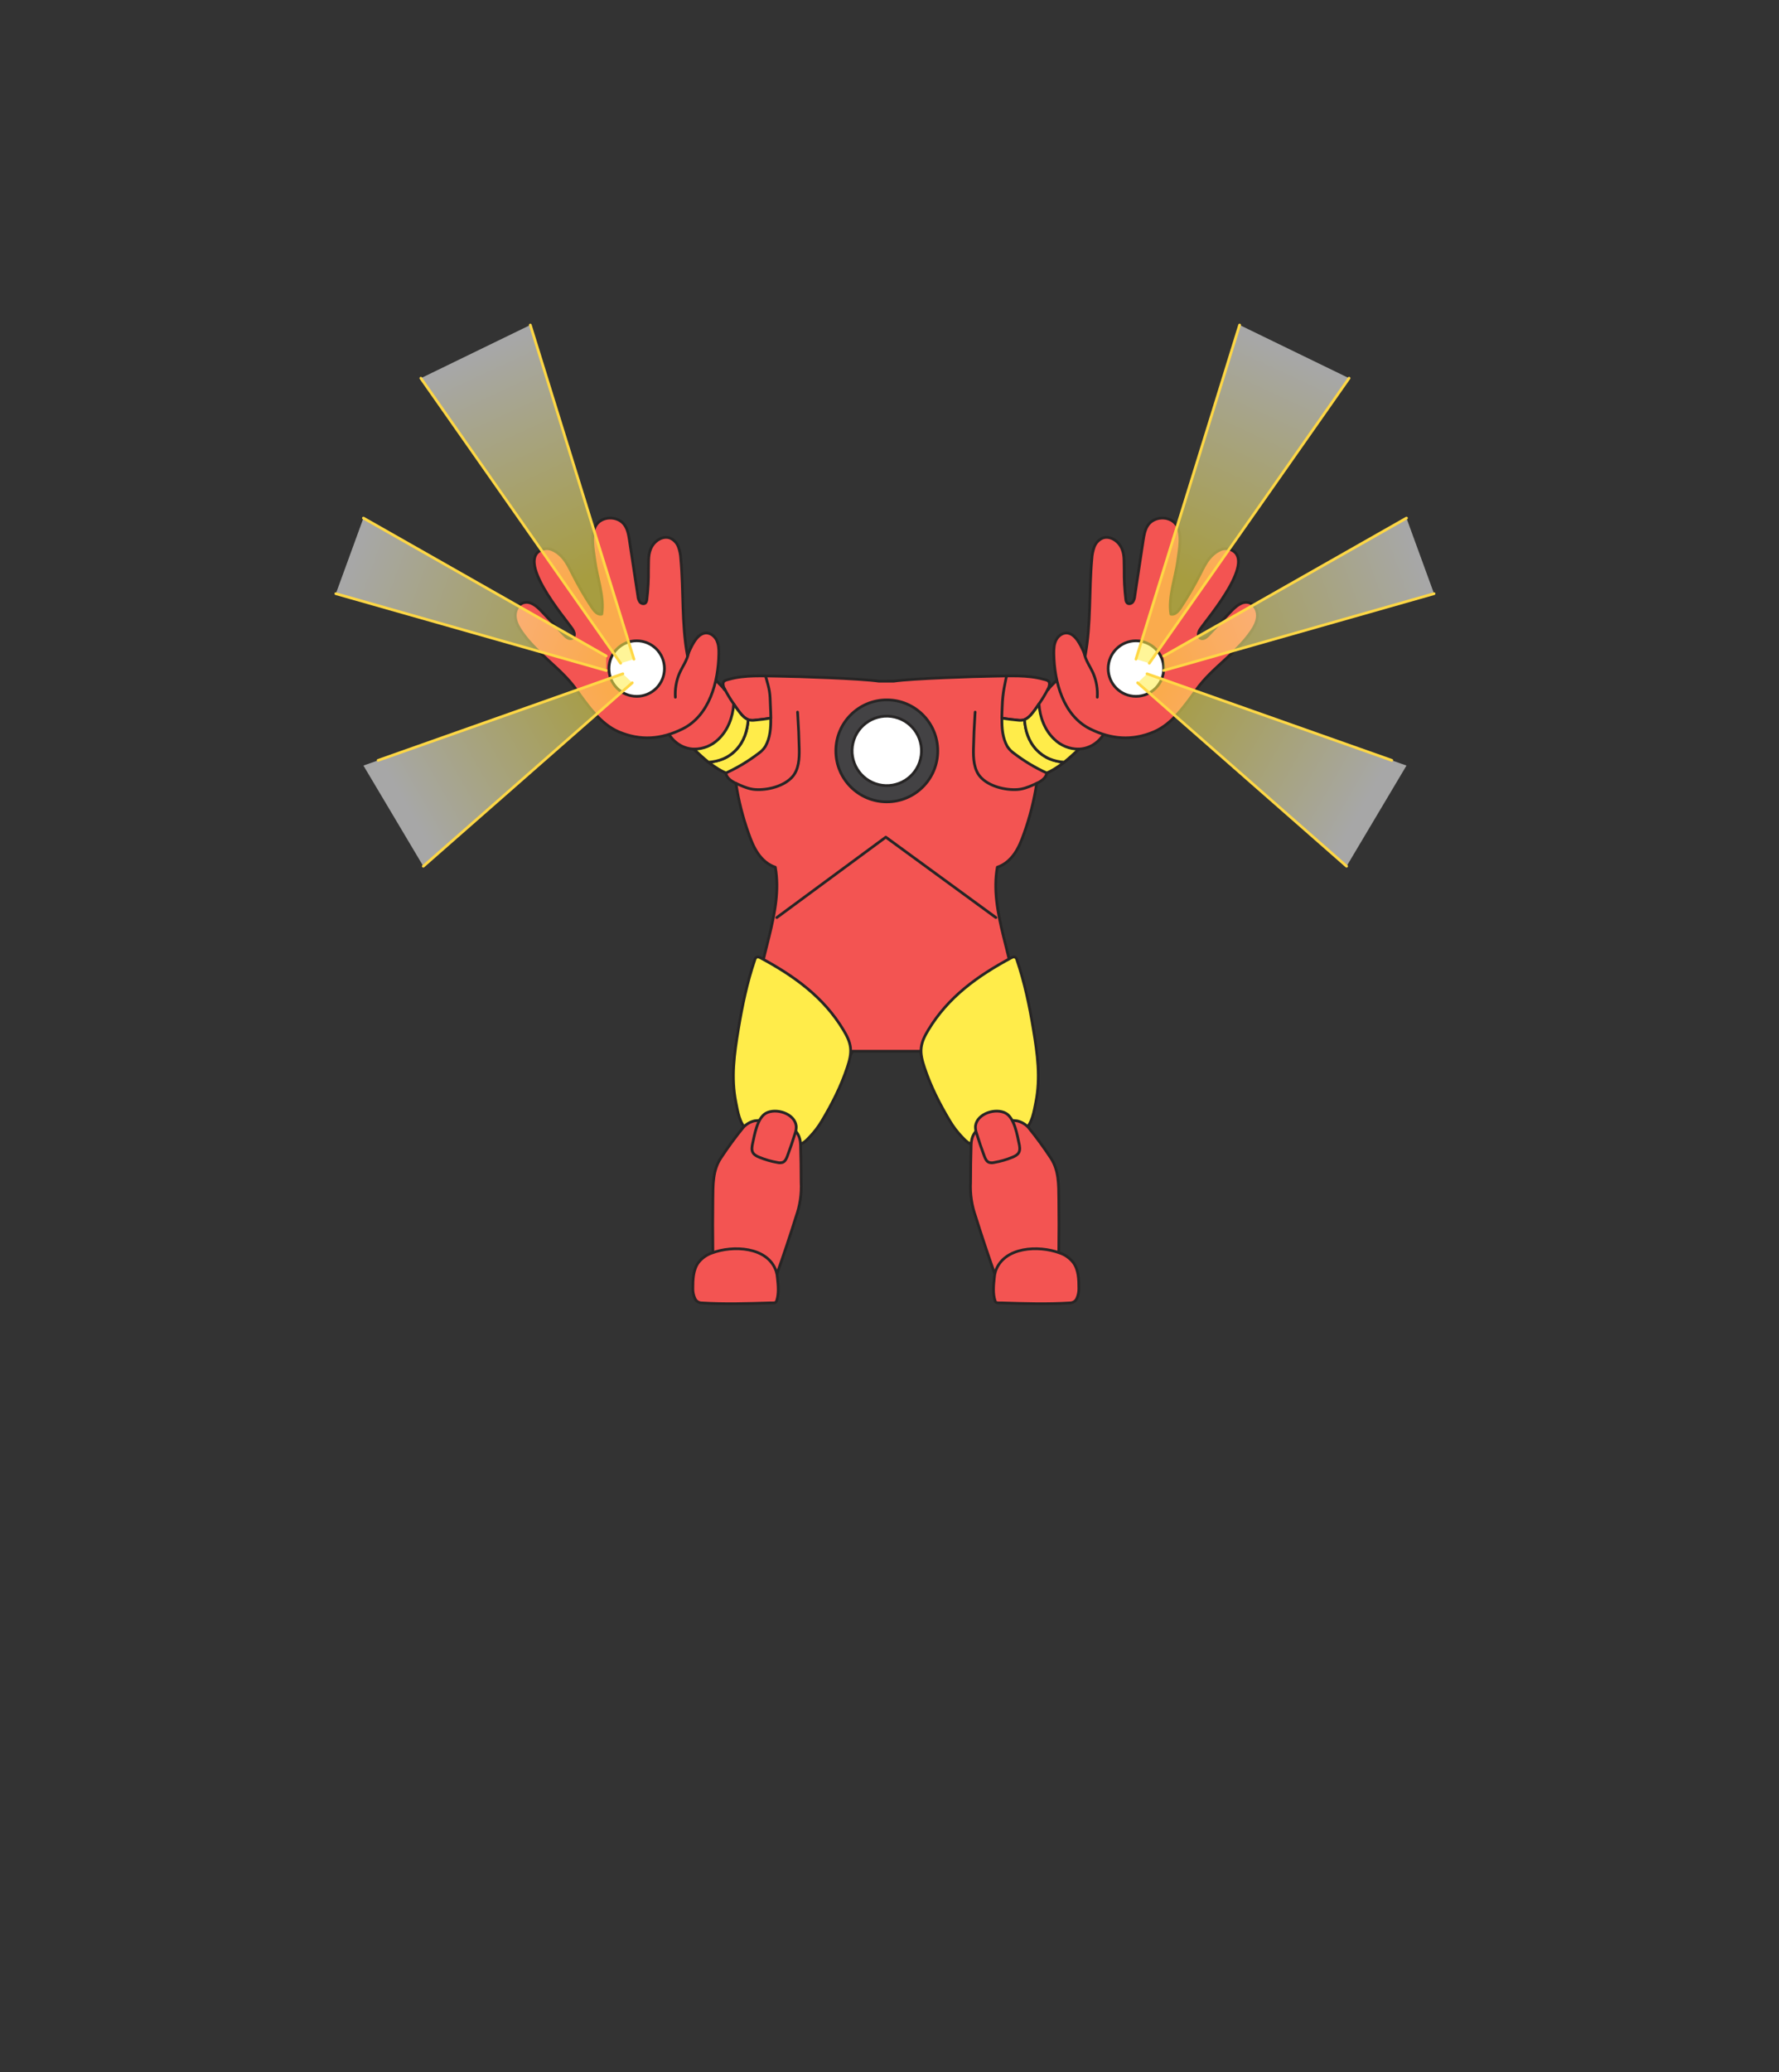 <svg width="1609" height="1873" viewBox="0 0 1609 1873" fill="none" xmlns="http://www.w3.org/2000/svg">
<rect x="0" y="0" width="1609" height="1873" fill="#333333" stroke="none"/>
<path fill-rule="evenodd" clip-rule="evenodd" d="M808.308 615.716C824.529 613.319 882.028 611.392 898.422 611.207C912.914 611.034 929.741 609.971 943.702 613.987C945.345 614.456 947.643 614.678 948.644 616.198C949.953 618.076 948.471 621.56 947.865 623.512C949.496 620.93 951.794 619.064 953.833 616.84C956.035 614.422 958.387 612.144 960.875 610.021C961.18 609.735 961.536 609.509 961.925 609.354C964.186 608.612 965.78 611.824 966.953 613.146C968.683 615.173 971.043 616.359 973.13 617.977L983.891 626.378L1005.09 642.933L1010.24 646.961L998.087 663.899C992.441 672.547 984.126 676.834 975.503 677.069V677.304C966.78 685.532 957.798 693.921 946.79 698.69C946.037 703.31 941.762 706.103 937.611 708.055C935.271 723.504 931.435 738.689 926.158 753.396C923.934 759.734 921.426 766.059 917.584 771.582C913.742 777.104 908.429 781.812 902.017 783.838C894.506 824.892 918.573 867.293 918.931 909.015C919.005 917.663 915.15 925.384 912.346 933.551C908.343 945.226 907.12 957.692 903.525 969.503C899.929 981.314 893.246 993.088 882.089 998.375C877.756 1000.58 872.791 1001.21 868.042 1000.17C860.308 998.153 853.884 990.753 850.116 983.711L832.201 950.205H771.058L753.12 983.674C749.339 990.716 742.915 998.116 735.181 1000.13C730.442 1001.2 725.48 1000.58 721.146 998.388C710.027 993.1 703.306 981.326 699.711 969.515C696.115 957.704 694.892 945.238 690.877 933.563C688.073 925.397 684.218 917.663 684.292 909.027C684.663 867.305 708.717 824.904 701.218 783.85C694.806 781.824 689.493 777.117 685.651 771.594C681.809 766.072 679.301 759.746 677.065 753.408C671.793 738.699 667.958 723.515 665.612 708.067C661.473 706.078 657.198 703.323 656.432 698.702C645.424 693.933 636.455 685.544 627.72 677.316V677.082C619.072 676.847 610.77 672.547 605.136 663.911L592.967 646.973L598.106 642.946L619.319 626.391L630.068 617.989C632.143 616.371 634.503 615.185 636.245 613.159C637.406 611.8 639.012 608.625 641.273 609.366C641.658 609.521 642.01 609.748 642.311 610.033C644.802 612.154 647.154 614.432 649.353 616.853C651.392 619.077 653.69 620.942 655.321 623.524C654.727 621.572 653.245 618.088 654.555 616.21C655.617 614.691 657.903 614.468 659.496 613.999C673.469 609.984 690.284 611.046 704.788 611.219C721.183 611.404 778.669 613.332 794.891 615.729L808.308 615.716Z" fill="#F35452" stroke="#272525" stroke-width="2.471" stroke-linecap="round" stroke-linejoin="round"/>
<path d="M692.574 611.567C696.169 624.323 696.442 625.424 696.835 638.671C696.971 642.044 697.156 645.552 697.193 649.086" stroke="#272525" stroke-width="2.471" stroke-linecap="round" stroke-linejoin="round"/>
<path fill-rule="evenodd" clip-rule="evenodd" d="M520.975 622.981C531.167 637.226 543.114 654.473 559.583 661.453C579.251 669.805 598.141 668.335 617.229 658.908C641.691 646.825 649.722 616.309 650.13 590.958C650.204 586.584 649.969 582.013 647.881 578.158C645.793 574.304 641.395 571.376 637.12 572.315C629.164 574.044 624.766 585.905 621.702 592.354C616.402 563.716 618.391 534.287 615.747 505.266C615.571 501.519 614.83 497.82 613.548 494.295C612.894 492.535 611.89 490.926 610.597 489.565C609.304 488.203 607.748 487.119 606.024 486.376C600.019 484.14 593.113 488.068 589.827 493.579C585.787 500.374 586.837 507.169 586.516 514.68C586.637 523.763 586.15 532.843 585.058 541.86C585.005 543.011 584.57 544.111 583.822 544.986C582.426 546.296 579.992 545.666 578.782 544.195C577.697 542.616 577.061 540.771 576.941 538.858C574.412 522.138 571.876 505.427 569.33 488.723C568.564 483.633 567.7 478.308 564.611 474.182C559.101 466.843 546.709 466.213 540.495 472.946C533.23 480.853 536.788 497.038 538.024 506.489C539.988 521.871 546.845 539.612 544.288 555.129C540.717 555.982 537.69 552.572 535.639 549.533C528.962 539.513 522.901 529.095 517.491 518.337C515.118 513.63 512.833 508.8 509.472 504.747C505.556 499.978 498.353 494.406 491.682 496.346C464.6 504.327 510.485 558.119 516.996 567.533C518.103 568.924 518.915 570.525 519.381 572.24C519.595 573.103 519.544 574.009 519.236 574.842C518.927 575.675 518.375 576.396 517.651 576.91C515.18 578.368 512.203 576.107 510.238 574.019L489.977 552.708C485.653 548.161 480.093 543.195 473.916 544.727C468.974 545.962 465.935 551.472 466.046 556.587C466.157 561.702 468.69 566.471 471.568 570.696C485.047 590.562 506.977 603.423 520.975 622.981Z" fill="#F35452" stroke="#272525" stroke-width="2.471" stroke-linecap="round" stroke-linejoin="round"/>
<path fill-rule="evenodd" clip-rule="evenodd" d="M622.717 590.216C621.481 596.962 617.095 602.645 614.377 608.933C611.595 615.668 610.382 622.948 610.832 630.22" fill="#F35452"/>
<path d="M622.717 590.216C621.481 596.962 617.095 602.645 614.377 608.933C611.595 615.668 610.382 622.948 610.832 630.22" stroke="#272525" stroke-width="2.471" stroke-linecap="round" stroke-linejoin="round"/>
<path d="M575.847 629.43C589.712 629.43 600.951 618.19 600.951 604.325C600.951 590.46 589.712 579.221 575.847 579.221C561.982 579.221 550.742 590.46 550.742 604.325C550.742 618.19 561.982 629.43 575.847 629.43Z" fill="white" stroke="#272525" stroke-width="2.471" stroke-linecap="round" stroke-linejoin="round"/>
<path d="M721.338 643.675L721.487 645.861C722.179 656.289 722.636 666.724 722.858 677.168C723.019 685.47 722.512 695.366 716.804 701.976C709.243 710.735 694.109 714.454 682.891 713.639C678.036 713.293 673.427 711.501 668.967 709.549C667.929 709.092 666.793 708.61 665.656 708.055" stroke="#272525" stroke-width="2.471" stroke-linecap="round" stroke-linejoin="round"/>
<path d="M655.213 622.388C657.689 627.252 660.509 631.934 663.651 636.398C667.024 641.179 671.632 649.222 677.661 650.84C679.262 651.176 680.908 651.235 682.529 651.013C686.594 650.667 693.092 649.852 697.095 649.111" stroke="#272525" stroke-width="2.471" stroke-linecap="round" stroke-linejoin="round"/>
<path d="M653.925 685.952C658.44 684.046 662.503 681.209 665.847 677.625C672.975 670.089 675.99 660.489 676.645 650.445C676.976 650.579 677.314 650.694 677.658 650.791C679.258 651.133 680.905 651.192 682.526 650.964C686.578 650.618 693.089 649.803 697.092 649.061C697.227 658.117 696.61 666.852 692.212 674.672C690.56 677.242 688.399 679.446 685.861 681.146C676.748 688.094 666.885 693.999 656.457 698.752C656.463 698.719 656.463 698.685 656.457 698.653C654.217 697.674 652.042 696.551 649.946 695.292C646.748 693.366 643.685 691.224 640.779 688.88C645.294 688.65 649.738 687.66 653.925 685.952Z" fill="#FFEC4A" stroke="#272525" stroke-width="2.471" stroke-linecap="round" stroke-linejoin="round"/>
<path d="M627.738 677.069C635.964 677.13 643.88 673.932 649.754 668.174C658.328 660.119 662.875 648.159 663.554 636.237L663.653 636.385C665.848 639.814 668.271 643.092 670.905 646.195C671.614 646.97 672.373 647.696 673.179 648.369C674.221 649.248 675.391 649.96 676.65 650.482C675.995 660.489 672.944 670.089 665.852 677.662C662.508 681.246 658.446 684.083 653.93 685.989C649.738 687.712 645.286 688.715 640.76 688.954C636.238 685.322 631.964 681.319 627.738 677.341V677.069Z" fill="#FFEC4A" stroke="#272525" stroke-width="2.471" stroke-linecap="round" stroke-linejoin="round"/>
<path d="M910.174 611.805C909.132 617.614 906.823 625.424 906.44 638.671C906.292 642.044 906.119 645.553 906.082 649.086" stroke="#272525" stroke-width="2.471" stroke-linecap="round" stroke-linejoin="round"/>
<path fill-rule="evenodd" clip-rule="evenodd" d="M1082.28 622.981C1072.1 637.226 1060.14 654.473 1043.69 661.453C1024.01 669.805 1005.12 668.334 986.029 658.908C961.567 646.825 953.548 616.309 953.128 590.957C953.054 586.584 953.301 582.013 955.377 578.158C957.452 574.303 961.863 571.375 966.15 572.314C974.094 574.044 978.505 585.904 981.556 592.354C986.856 563.716 984.867 534.287 987.511 505.266C987.697 501.519 988.442 497.821 989.723 494.295C990.374 492.535 991.375 490.926 992.666 489.565C993.957 488.204 995.511 487.119 997.234 486.376C1003.25 484.14 1010.14 488.068 1013.43 493.578C1017.48 500.373 1016.42 507.169 1016.75 514.68C1016.63 523.763 1017.11 532.843 1018.21 541.86C1018.26 543.012 1018.69 544.113 1019.45 544.986C1020.83 546.296 1023.27 545.665 1024.49 544.195C1025.57 542.615 1026.21 540.771 1026.33 538.858L1033.92 488.748C1034.69 483.658 1035.56 478.333 1038.65 474.206C1044.16 466.868 1056.55 466.238 1062.76 472.971C1070.02 480.878 1066.47 497.062 1065.23 506.514C1063.26 521.895 1056.4 539.636 1058.97 555.154C1062.53 556.006 1065.57 552.596 1067.62 549.557C1074.31 539.53 1080.38 529.104 1085.8 518.337C1088.19 513.63 1090.47 508.799 1093.82 504.747C1097.74 499.978 1104.94 494.406 1111.61 496.346C1138.69 504.327 1092.81 558.119 1086.3 567.533C1085.2 568.924 1084.39 570.526 1083.93 572.24C1083.71 573.101 1083.76 574.007 1084.07 574.84C1084.37 575.673 1084.92 576.394 1085.64 576.91C1088.11 578.368 1091.1 576.107 1093.06 574.019L1113.32 552.708C1117.64 548.161 1123.28 543.195 1129.38 544.727C1134.32 545.962 1137.35 551.472 1137.25 556.587C1137.15 561.702 1134.61 566.471 1131.71 570.696C1118.22 590.562 1096.28 603.423 1082.28 622.981Z" fill="#F35452" stroke="#272525" stroke-width="2.471" stroke-linecap="round" stroke-linejoin="round"/>
<path fill-rule="evenodd" clip-rule="evenodd" d="M980.545 590.216C981.78 596.962 986.166 602.645 988.884 608.933C991.671 615.667 992.888 622.947 992.442 630.22" fill="#F35452"/>
<path d="M980.545 590.216C981.78 596.962 986.166 602.645 988.884 608.933C991.671 615.667 992.888 622.947 992.442 630.22" stroke="#272525" stroke-width="2.471" stroke-linecap="round" stroke-linejoin="round"/>
<path d="M1027.42 629.43C1041.28 629.43 1052.52 618.19 1052.52 604.325C1052.52 590.46 1041.28 579.221 1027.42 579.221C1013.55 579.221 1002.31 590.46 1002.31 604.325C1002.31 618.19 1013.55 629.43 1027.42 629.43Z" fill="white" stroke="#272525" stroke-width="2.471" stroke-linecap="round" stroke-linejoin="round"/>
<path d="M881.957 643.675C881.957 644.404 881.846 645.133 881.796 645.861C881.104 656.289 880.651 666.724 880.437 677.168C880.264 685.47 880.771 695.366 886.479 701.976C894.04 710.735 909.186 714.454 920.404 713.639C925.247 713.293 929.868 711.501 934.316 709.549C935.366 709.092 936.49 708.61 937.639 708.055" stroke="#272525" stroke-width="2.471" stroke-linecap="round" stroke-linejoin="round"/>
<path d="M948.049 622.388C945.578 627.255 942.757 631.937 939.611 636.398C936.238 641.179 931.643 649.222 925.614 650.84C924.013 651.176 922.366 651.234 920.746 651.013C916.681 650.667 910.183 649.852 906.18 649.111" stroke="#272525" stroke-width="2.471" stroke-linecap="round" stroke-linejoin="round"/>
<path fill-rule="evenodd" clip-rule="evenodd" d="M885.996 1032.87C883.117 1033.88 879.695 1034.8 876.755 1033.41C874.21 1032.18 871.899 1029.52 869.947 1027.51C865.756 1023.13 862.083 1018.29 859.001 1013.08C849.76 997.609 841.828 982.08 836.133 964.894C834.206 959.075 832.426 952.972 833.205 946.881C833.86 941.198 836.59 935.985 839.543 931.08C857.568 901.095 884.328 882.032 914.535 865.81C915.635 865.217 917.006 864.575 918.069 865.168C918.927 865.742 919.525 866.629 919.736 867.639C926.704 888.209 931.053 908.891 934.562 930.178C938.268 952.416 941.332 973.987 936.798 996.473C935.242 1004.15 933.574 1015.65 927.075 1020.74C925.069 1022.21 922.926 1023.48 920.675 1024.54" fill="#FFEC4A"/>
<path d="M885.996 1032.87C883.117 1033.88 879.695 1034.8 876.755 1033.41C874.21 1032.18 871.899 1029.52 869.947 1027.51C865.756 1023.13 862.083 1018.29 859.001 1013.08C849.76 997.609 841.828 982.08 836.133 964.894C834.206 959.075 832.426 952.972 833.205 946.881C833.86 941.198 836.59 935.985 839.543 931.08C857.568 901.095 884.328 882.032 914.535 865.81C915.635 865.217 917.006 864.575 918.069 865.168C918.927 865.742 919.525 866.629 919.736 867.639C926.704 888.209 931.053 908.891 934.562 930.178C938.268 952.416 941.332 973.987 936.798 996.473C935.242 1004.15 933.574 1015.65 927.075 1020.74C925.069 1022.21 922.926 1023.48 920.675 1024.54" stroke="#272525" stroke-width="2.471" stroke-linecap="round" stroke-linejoin="round"/>
<path fill-rule="evenodd" clip-rule="evenodd" d="M899.756 1151.67C894.753 1137.62 886.834 1114.09 882.46 1099.78C878.866 1089.76 877.296 1079.12 877.839 1068.49C877.839 1057.24 878.008 1045.99 878.346 1034.74C878.544 1027.32 881.311 1022.38 887.674 1018.5C894.036 1014.62 901.721 1013.89 909.134 1013.21C912.658 1012.75 916.227 1012.72 919.759 1013.13C923.784 1014.01 927.434 1016.12 930.198 1019.18C937.406 1028.05 944.164 1037.28 950.447 1046.83C957.786 1057.95 957.465 1071.13 957.625 1083.89C957.823 1099.35 957.823 1114.8 957.625 1130.25" fill="#F35452"/>
<path d="M899.756 1151.67C894.753 1137.62 886.834 1114.09 882.46 1099.78C878.866 1089.76 877.296 1079.12 877.839 1068.49C877.839 1057.24 878.008 1045.99 878.346 1034.74C878.544 1027.32 881.311 1022.38 887.674 1018.5C894.036 1014.62 901.721 1013.89 909.134 1013.21C912.658 1012.75 916.227 1012.72 919.759 1013.13C923.784 1014.01 927.434 1016.12 930.198 1019.18C937.406 1028.05 944.164 1037.28 950.447 1046.83C957.786 1057.95 957.465 1071.13 957.625 1083.89C957.823 1099.35 957.823 1114.8 957.625 1130.25" stroke="#272525" stroke-width="2.471" stroke-linecap="round" stroke-linejoin="round"/>
<path fill-rule="evenodd" clip-rule="evenodd" d="M882.253 1017.78C882.132 1020.11 882.494 1022.44 883.316 1024.62C885.4 1031.46 887.702 1038.23 890.222 1044.92C891.087 1047.23 892.199 1049.75 894.472 1050.67C895.993 1051.14 897.613 1051.18 899.154 1050.78C904.801 1049.81 910.323 1048.22 915.623 1046.04C917.884 1045.11 920.231 1043.96 921.43 1041.84C922.813 1039.37 922.257 1036.29 921.652 1033.52C919.972 1025.73 917.501 1010.82 909.841 1006.34C900.723 1001.12 883.649 1006.47 882.253 1017.78Z" fill="#F35452" stroke="#272525" stroke-width="2.471" stroke-linecap="round" stroke-linejoin="round"/>
<path fill-rule="evenodd" clip-rule="evenodd" d="M973.949 1173.59C975.215 1170.77 975.836 1167.71 975.765 1164.62C975.765 1156.71 975.543 1147.73 970.675 1141.15C967.481 1137.13 963.189 1134.12 958.32 1132.5C939.727 1125.57 908.099 1126.62 900.402 1149.06C899.778 1151.14 899.393 1153.29 899.253 1155.45C898.549 1162.31 897.869 1169.41 900.044 1175.95C900.797 1178.21 903.145 1177.59 905.529 1177.68C926.408 1178.33 947.337 1179 968.192 1177.68C969.435 1177.59 970.631 1177.17 971.647 1176.45C972.663 1175.72 973.46 1174.73 973.949 1173.59Z" fill="#F35452" stroke="#272525" stroke-width="2.471" stroke-linecap="round" stroke-linejoin="round"/>
<path d="M949.346 685.952C944.828 684.043 940.762 681.206 937.411 677.625C930.283 670.089 927.268 660.489 926.613 650.445C926.28 650.581 925.946 650.692 925.613 650.791C924.013 651.133 922.365 651.191 920.745 650.964C916.68 650.618 910.182 649.803 906.179 649.061C906.043 658.117 906.661 666.852 911.046 674.672C912.701 677.239 914.862 679.442 917.397 681.146C926.512 688.092 936.374 693.997 946.801 698.752C946.806 698.719 946.806 698.685 946.801 698.653C949.045 697.674 951.224 696.551 953.324 695.292C956.522 693.366 959.585 691.224 962.491 688.88C957.975 688.653 953.531 687.663 949.346 685.952Z" fill="#FFEC4A" stroke="#272525" stroke-width="2.471" stroke-linecap="round" stroke-linejoin="round"/>
<path d="M975.538 677.069C967.311 677.133 959.395 673.934 953.522 668.174C944.935 660.119 940.401 648.159 939.709 636.237C939.681 636.289 939.648 636.339 939.61 636.385C937.416 639.811 934.998 643.089 932.371 646.195C931.662 646.97 930.903 647.696 930.097 648.369C929.053 649.25 927.877 649.963 926.613 650.482C927.268 660.489 930.32 670.089 937.411 677.662C940.762 681.243 944.828 684.08 949.346 685.989C953.537 687.715 957.99 688.718 962.516 688.954C967.05 685.322 971.325 681.319 975.538 677.341V677.069Z" fill="#FFEC4A" stroke="#272525" stroke-width="2.471" stroke-linecap="round" stroke-linejoin="round"/>
<path d="M802.055 724.795C827.506 724.795 848.138 704.163 848.138 678.712C848.138 653.261 827.506 632.63 802.055 632.63C776.605 632.63 755.973 653.261 755.973 678.712C755.973 704.163 776.605 724.795 802.055 724.795Z" fill="#434244" stroke="#272525" stroke-width="2.471" stroke-linecap="round" stroke-linejoin="round"/>
<path d="M832.568 686.005C836.593 669.147 826.191 652.219 809.334 648.194C792.477 644.168 775.548 654.571 771.523 671.428C767.497 688.285 777.9 705.214 794.757 709.239C811.614 713.264 828.543 702.862 832.568 686.005Z" fill="white" stroke="#272525" stroke-width="2.471" stroke-linecap="round" stroke-linejoin="round"/>
<path fill-rule="evenodd" clip-rule="evenodd" d="M702.578 829.365L801.168 756.695L900.697 829.365" fill="#F35452"/>
<path d="M702.578 829.365L801.168 756.695L900.697 829.365" stroke="#272525" stroke-width="2.471" stroke-linecap="round" stroke-linejoin="round"/>
<path fill-rule="evenodd" clip-rule="evenodd" d="M716.404 1032.87C719.282 1033.88 722.704 1034.8 725.632 1033.41C728.19 1032.18 730.5 1029.52 732.452 1027.51C736.64 1023.13 740.313 1018.29 743.398 1013.08C752.64 997.609 760.571 982.08 766.267 964.894C768.194 959.075 769.911 952.972 769.195 946.881C768.54 941.198 765.81 935.985 762.857 931.08C744.832 901.095 718.071 882.032 687.864 865.81C686.765 865.217 685.394 864.575 684.331 865.168C683.473 865.742 682.874 866.629 682.663 867.639C675.683 888.209 671.346 908.891 667.838 930.178C664.131 952.416 661.067 973.987 665.601 996.473C667.146 1004.15 668.826 1015.65 675.324 1020.74C677.331 1022.21 679.474 1023.48 681.724 1024.54" fill="#FFEC4A"/>
<path d="M716.404 1032.87C719.282 1033.88 722.704 1034.8 725.632 1033.41C728.19 1032.18 730.5 1029.52 732.452 1027.51C736.64 1023.13 740.313 1018.29 743.398 1013.08C752.64 997.609 760.571 982.08 766.267 964.894C768.194 959.075 769.911 952.972 769.195 946.881C768.54 941.198 765.81 935.985 762.857 931.08C744.832 901.095 718.071 882.032 687.864 865.81C686.765 865.217 685.394 864.575 684.331 865.168C683.473 865.742 682.874 866.629 682.663 867.639C675.683 888.209 671.346 908.891 667.838 930.178C664.131 952.416 661.067 973.987 665.601 996.473C667.146 1004.15 668.826 1015.65 675.324 1020.74C677.331 1022.21 679.474 1023.48 681.724 1024.54" stroke="#272525" stroke-width="2.471" stroke-linecap="round" stroke-linejoin="round"/>
<path fill-rule="evenodd" clip-rule="evenodd" d="M702.652 1151.67C707.656 1137.62 715.575 1114.09 719.948 1099.78C723.542 1089.76 725.113 1079.12 724.569 1068.49C724.569 1057.24 724.4 1045.99 724.063 1034.74C723.865 1027.32 721.097 1022.38 714.735 1018.5C708.372 1014.62 700.663 1013.84 693.25 1013.18C689.726 1012.71 686.157 1012.68 682.625 1013.09C678.599 1013.97 674.949 1016.09 672.185 1019.14C664.974 1028.01 658.215 1037.24 651.936 1046.79C644.524 1057.91 644.919 1071.09 644.746 1083.86C644.548 1099.31 644.548 1114.76 644.746 1130.21" fill="#F35452"/>
<path d="M702.652 1151.67C707.656 1137.62 715.575 1114.09 719.948 1099.78C723.542 1089.76 725.113 1079.12 724.569 1068.49C724.569 1057.24 724.4 1045.99 724.063 1034.74C723.865 1027.32 721.097 1022.38 714.735 1018.5C708.372 1014.62 700.663 1013.84 693.25 1013.18C689.726 1012.71 686.157 1012.68 682.625 1013.09C678.599 1013.97 674.949 1016.09 672.185 1019.14C664.974 1028.01 658.215 1037.24 651.936 1046.79C644.524 1057.91 644.919 1071.09 644.746 1083.86C644.548 1099.31 644.548 1114.76 644.746 1130.21" stroke="#272525" stroke-width="2.471" stroke-linecap="round" stroke-linejoin="round"/>
<path fill-rule="evenodd" clip-rule="evenodd" d="M720.108 1017.78C720.239 1020.11 719.881 1022.44 719.057 1024.62C716.957 1031.46 714.655 1038.23 712.151 1044.92C711.286 1047.23 710.175 1049.75 707.901 1050.67C706.38 1051.14 704.76 1051.18 703.219 1050.78C697.573 1049.81 692.05 1048.22 686.75 1046.04C684.489 1045.11 682.142 1043.96 680.943 1041.84C679.56 1039.37 680.116 1036.29 680.709 1033.52C682.401 1025.73 684.872 1010.82 692.532 1006.34C701.687 1001.12 718.761 1006.47 720.108 1017.78Z" fill="#F35452" stroke="#272525" stroke-width="2.471" stroke-linecap="round" stroke-linejoin="round"/>
<path fill-rule="evenodd" clip-rule="evenodd" d="M628.464 1173.59C627.198 1170.77 626.577 1167.71 626.648 1164.62C626.648 1156.71 626.87 1147.73 631.738 1141.15C634.932 1137.13 639.224 1134.12 644.093 1132.5C662.686 1125.57 694.314 1126.62 702.011 1149.06C702.635 1151.14 703.02 1153.29 703.16 1155.45C703.864 1162.31 704.544 1169.41 702.369 1175.95C701.616 1178.21 699.256 1177.59 696.884 1177.68C676.005 1178.33 655.076 1179 634.221 1177.68C632.978 1177.59 631.782 1177.17 630.766 1176.45C629.75 1175.72 628.953 1174.73 628.464 1173.59Z" fill="#F35452" stroke="#272525" stroke-width="2.471" stroke-linecap="round" stroke-linejoin="round"/>
<path opacity="0.57" fill-rule="evenodd" clip-rule="evenodd" d="M1272.08 691.994L1037.43 609.032L1028.91 617.186L1217.91 782.998L1272.08 691.994Z" fill="url(#paint0_linear_149_5472)"/>
<path d="M1217.91 782.998L1028.91 617.186" stroke="#FFD745" stroke-width="2.471" stroke-linecap="round" stroke-linejoin="round"/>
<path d="M1258.79 687.286L1037.42 609.032" stroke="#FFD745" stroke-width="2.471" stroke-linecap="round" stroke-linejoin="round"/>
<path opacity="0.57" fill-rule="evenodd" clip-rule="evenodd" d="M1220.15 341.852L1039.45 599.519L1027.42 595.838L1121.15 293.767L1220.15 341.852Z" fill="url(#paint1_linear_149_5472)"/>
<path d="M1121.15 293.767L1027.42 595.838" stroke="#FFD745" stroke-width="2.471" stroke-linecap="round" stroke-linejoin="round"/>
<path d="M1220.15 341.852L1039.45 599.519" stroke="#FFD745" stroke-width="2.471" stroke-linecap="round" stroke-linejoin="round"/>
<path opacity="0.57" fill-rule="evenodd" clip-rule="evenodd" d="M1272.07 468.289L1052.53 592.959V606.067L1297.02 536.634L1272.07 468.289Z" fill="url(#paint2_linear_149_5472)"/>
<path d="M1052.53 606.067L1297.02 536.622" stroke="#FFD745" stroke-width="2.471" stroke-linecap="round" stroke-linejoin="round"/>
<path d="M1052.53 592.959L1272.07 468.289" stroke="#FFD745" stroke-width="2.471" stroke-linecap="round" stroke-linejoin="round"/>
<path opacity="0.57" fill-rule="evenodd" clip-rule="evenodd" d="M328.701 691.994L563.352 609.032L571.865 617.186L382.864 782.998L328.701 691.994Z" fill="url(#paint3_linear_149_5472)"/>
<path d="M382.863 782.998L571.864 617.186" stroke="#FFD745" stroke-width="2.471" stroke-linecap="round" stroke-linejoin="round"/>
<path d="M341.994 687.286L563.352 609.032" stroke="#FFD745" stroke-width="2.471" stroke-linecap="round" stroke-linejoin="round"/>
<path opacity="0.57" fill-rule="evenodd" clip-rule="evenodd" d="M380.643 341.852L561.329 599.519L573.362 595.838L479.628 293.767L380.643 341.852Z" fill="url(#paint4_linear_149_5472)"/>
<path d="M479.625 293.767L573.359 595.838" stroke="#FFD745" stroke-width="2.471" stroke-linecap="round" stroke-linejoin="round"/>
<path d="M380.629 341.852L561.327 599.519" stroke="#FFD745" stroke-width="2.471" stroke-linecap="round" stroke-linejoin="round"/>
<path opacity="0.57" fill-rule="evenodd" clip-rule="evenodd" d="M328.702 468.289L548.256 592.959V606.067L303.758 536.634L328.702 468.289Z" fill="url(#paint5_linear_149_5472)"/>
<path d="M548.256 606.067L303.758 536.622" stroke="#FFD745" stroke-width="2.471" stroke-linecap="round" stroke-linejoin="round"/>
<path d="M548.255 592.959L328.701 468.289" stroke="#FFD745" stroke-width="2.471" stroke-linecap="round" stroke-linejoin="round"/>
<defs>
<linearGradient id="paint0_linear_149_5472" x1="1233.09" y1="730.688" x2="1050.52" y2="626.354" gradientUnits="userSpaceOnUse">
<stop stop-color="white"/>
<stop offset="1" stop-color="#FFEC4A"/>
</linearGradient>
<linearGradient id="paint1_linear_149_5472" x1="1169.02" y1="321.331" x2="1075.24" y2="523.872" gradientUnits="userSpaceOnUse">
<stop stop-color="white"/>
<stop offset="1" stop-color="#FFEC4A"/>
</linearGradient>
<linearGradient id="paint2_linear_149_5472" x1="1281.29" y1="503.66" x2="1052.05" y2="587.486" gradientUnits="userSpaceOnUse">
<stop stop-color="white"/>
<stop offset="1" stop-color="#FFEC4A"/>
</linearGradient>
<linearGradient id="paint3_linear_149_5472" x1="367.692" y1="730.688" x2="550.256" y2="626.354" gradientUnits="userSpaceOnUse">
<stop stop-color="white"/>
<stop offset="1" stop-color="#FFEC4A"/>
</linearGradient>
<linearGradient id="paint4_linear_149_5472" x1="431.754" y1="321.331" x2="525.537" y2="523.872" gradientUnits="userSpaceOnUse">
<stop stop-color="white"/>
<stop offset="1" stop-color="#FFEC4A"/>
</linearGradient>
<linearGradient id="paint5_linear_149_5472" x1="319.498" y1="503.66" x2="548.725" y2="587.486" gradientUnits="userSpaceOnUse">
<stop stop-color="white"/>
<stop offset="1" stop-color="#FFEC4A"/>
</linearGradient>
</defs>
</svg>
